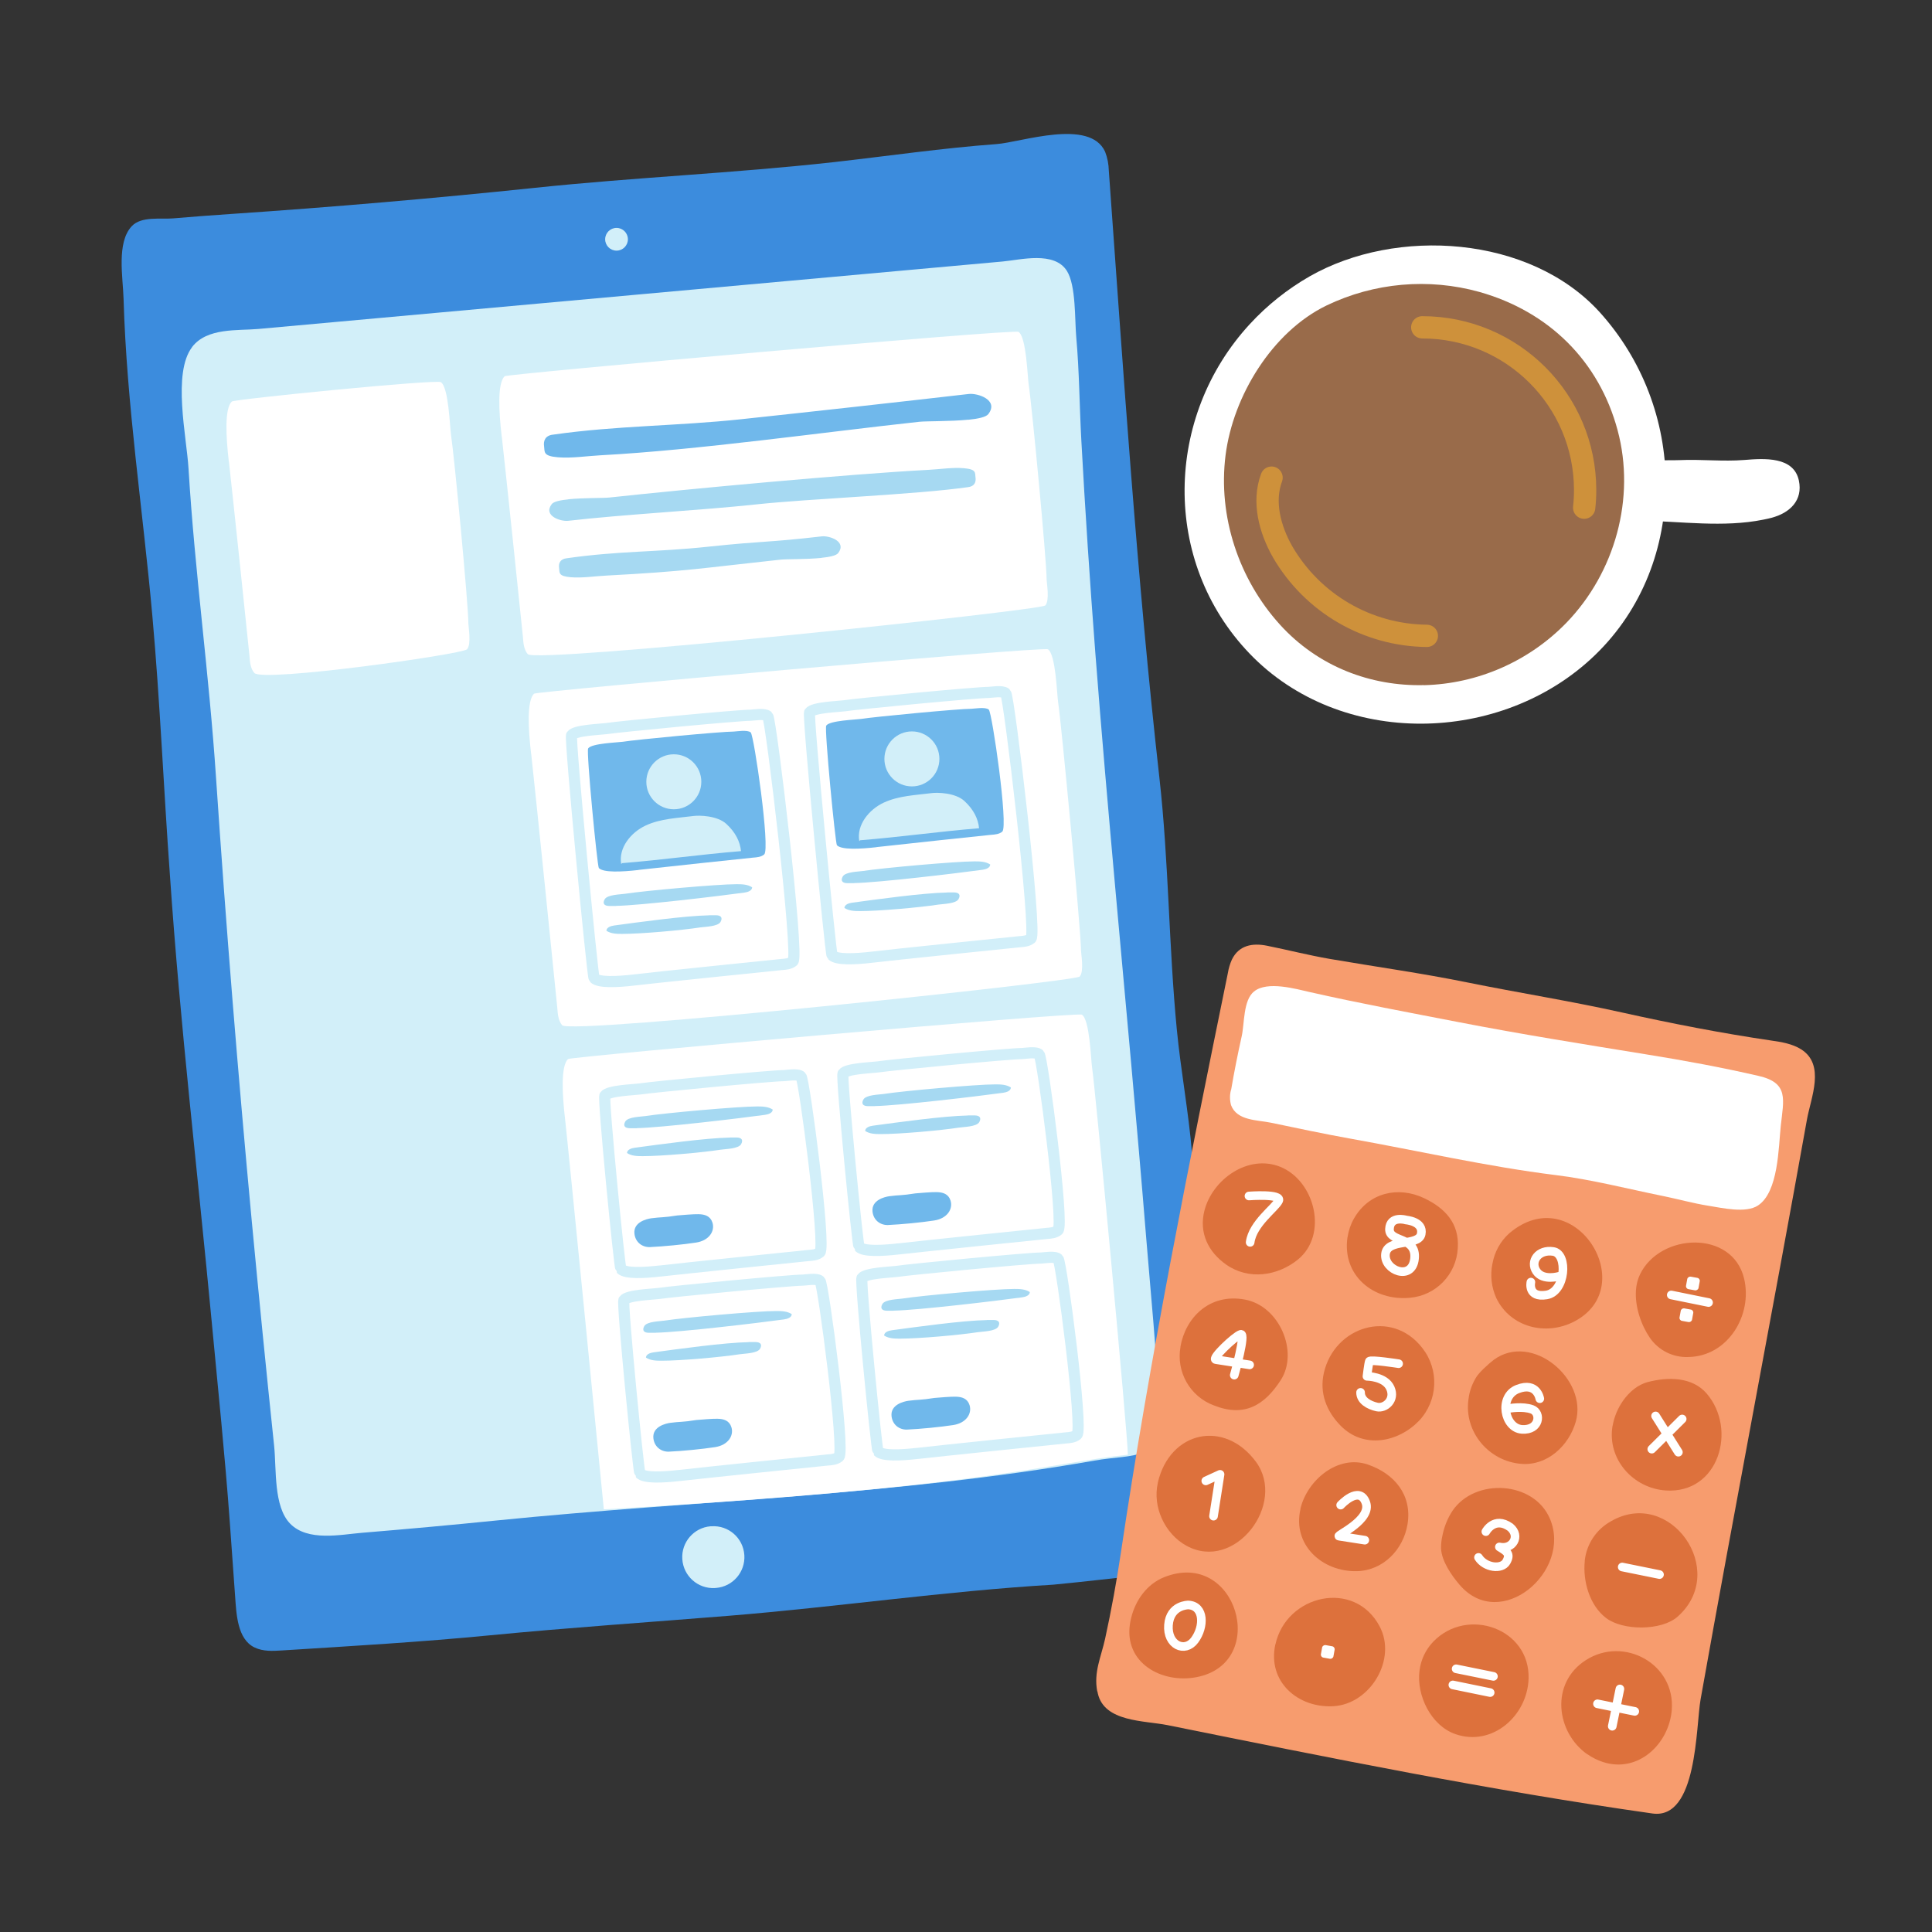 <?xml version="1.0" encoding="UTF-8"?>
<svg id="Colours" xmlns="http://www.w3.org/2000/svg" viewBox="0 0 260 260">
  <rect x="0" y="0" width="260" height="260" fill="#333333" stroke="none"/>
  <defs>
    <style>
      .cls-1 {
        fill: #f79c6e;
      }

      .cls-2 {
        fill: #70b8eb;
      }

      .cls-3 {
        stroke: #d2eff9;
        stroke-miterlimit: 10;
        stroke-width: 1.5px;
      }

      .cls-3, .cls-4, .cls-5 {
        fill: none;
      }

      .cls-4 {
        stroke: #ce913b;
        stroke-width: 3px;
      }

      .cls-4, .cls-5 {
        stroke-linecap: round;
        stroke-linejoin: round;
      }

      .cls-6 {
        fill: #a6d9f2;
      }

      .cls-5 {
        stroke: #fff;
        stroke-width: 1.16px;
      }

      .cls-7 {
        fill: #dd713c;
      }

      .cls-8 {
        fill: #d2eff9;
      }

      .cls-9 {
        fill: #fff;
      }

      .cls-10 {
        fill: #3c8cdd;
      }

      .cls-11 {
        fill: #996b4a;
      }
    </style>
  </defs>
  <g>
    <g>
      <path id="Path_8807" data-name="Path 8807" class="cls-10" d="M154.46,211.89c-4.24.46-8.48.96-12.73,1.37-14.61.87-29.12,3.01-43.71,4.19-10.73.87-21.33,1.58-32.05,2.62-9.33.91-18.68,1.45-28.03,2.04-1.24.08-2.53.15-3.68-.4-2.33-1.11-2.45-4.53-2.62-6.89-.24-3.3-.47-6.6-.71-9.9-.65-9-1.59-17.96-2.43-26.95-1.89-20.07-4.26-40.03-5.63-60.16-.85-11.64-1.33-23.37-2.37-34.97-1.27-14.17-3.46-28.4-3.87-42.6-.08-2.89-.98-7.6,1.11-9.81,1.29-1.36,3.89-.9,5.54-1.04,2.63-.22,5.26-.43,7.89-.6,13.61-.92,27.21-2.09,40.79-3.51,13.37-1.41,26.85-1.97,40.24-3.46,7.3-.82,14.59-1.89,21.92-2.43,3.3-.24,12.54-3.5,14.6,1.03.32.82.48,1.68.5,2.56,1.97,27.2,3.77,54.68,6.81,81.72,1.26,11.24,1.25,22.59,2.34,33.84.54,5.58,1.57,11,2.04,16.58,1.33,15.42,2.31,30.86,3.5,46.29,0,0,1.71,9.26-9.44,10.47Z"/>
      <path id="Path_8808" data-name="Path 8808" class="cls-8" d="M25.85,46.7c2.02-2.63,6.12-2.18,8.92-2.43,5.52-.5,11.04-1,16.56-1.5l33.95-3.08,36.54-3.31,13.13-1.19c2.41-.22,6.93-1.43,8.63,1.27,1.24,1.98,1.04,6.55,1.26,8.95.41,4.58.43,9.24.68,13.84.52,9.53,1.15,19.04,1.88,28.56.83,10.81,1.78,21.6,2.75,32.4,1.39,15.42,2.84,30.83,4.09,46.26.62,7.7,1.44,15.46,1.7,23.18.25,7.25-3.14,5.93-8.65,6.91-26.63,4.68-53.65,5.36-80.48,8.06-6.04.61-12.08,1.16-18.13,1.66-2.81.23-7.26,1.21-9.64-1.24-2.25-2.32-1.82-7.3-2.15-10.47-1.06-10.08-2.06-20.16-3.01-30.25-1.86-19.87-3.47-39.77-4.81-59.69-.92-13.89-2.86-27.67-3.7-41.57-.26-4.31-2.19-12.86.49-16.36Z"/>
      <circle id="Ellipse_54383" data-name="Ellipse 54383" class="cls-8" cx="82.97" cy="32.2" r="1.53"/>
      <path id="Path_8811" data-name="Path 8811" class="cls-8" d="M96.23,213.71c-2.3.14-4.27-1.61-4.41-3.91-.14-2.25,1.55-4.21,3.8-4.4h.12c2.3-.16,4.28,1.58,4.43,3.88.15,2.27-1.55,4.24-3.82,4.42h-.12Z"/>
    </g>
    <path id="Path_8814" data-name="Path 8814" class="cls-9" d="M30.81,62.16c.39,3.37,2.73,25.65,2.76,26.07.06.82.12,1.7.65,2.33,1.09,1.3,28.02-2.51,28.63-3.18s.18-3.04.18-3.48c0-2.63-1.92-22.74-2.33-25.33-.17-1.16-.32-6.45-1.37-7.14-.61-.41-27.82,2.29-28.14,2.61-.97.94-.8,4.63-.39,8.13Z"/>
    <path id="Path_8814-2" data-name="Path 8814" class="cls-9" d="M67.53,58.76c.39,3.37,2.81,26.52,2.84,26.94.06.82.12,1.7.65,2.33,1.09,1.3,69.03-5.87,69.65-6.55.62-.68.18-3.04.18-3.48,0-2.63-2-23.6-2.41-26.2-.17-1.16-.32-6.45-1.37-7.14-.61-.41-68.84,5.66-69.16,5.97-.97.94-.8,4.63-.39,8.13Z"/>
    <path id="Path_8814-3" data-name="Path 8814" class="cls-9" d="M71.49,101.49c.39,3.37,3.48,33.74,3.51,34.15.06.82.12,1.7.65,2.33,1.09,1.3,69.03-5.87,69.65-6.55s.18-3.04.18-3.48c0-2.63-2.67-30.82-3.08-33.42-.17-1.16-.32-6.45-1.37-7.14-.61-.41-68.84,5.66-69.16,5.97-.97.94-.8,4.63-.39,8.13Z"/>
    <path id="Path_8830" data-name="Path 8830" class="cls-2" d="M130.31,56.49c1.32-.13,2.39-.36,2.7-.77,1.44-1.9-1.44-2.84-2.64-2.7-8.92,1.03-21.72,2.45-30.65,3.4-8.59.92-16.75.85-25.28,2.07-1.06.11-1.33.82-1.22,1.57s-.19,1.31,1.87,1.48c1.85.15,3.88-.17,5.73-.27,13.08-.7,29.89-3.1,42.91-4.51.98-.1,4.19-.04,6.58-.28Z"/>
    <path id="Path_8830-2" data-name="Path 8830" class="cls-6" d="M76.5,67.2c-1.1.11-1.99.3-2.25.64-1.2,1.58,1.2,2.36,2.2,2.25,7.43-.86,17.9-1.41,25.33-2.21,7.16-.77,21.38-1.31,28.49-2.32.88-.1,1.1-.69,1.01-1.31s.16-1.09-1.56-1.24c-1.54-.13-3.23.14-4.78.22-10.9.58-32.13,2.56-42.98,3.73-.82.08-3.49.03-5.48.23Z"/>
    <path id="Path_8830-3" data-name="Path 8830" class="cls-6" d="M110.55,75.07c1.1-.11,1.99-.3,2.25-.64,1.2-1.58-1.2-2.36-2.2-2.25-7.43.86-7.73.59-15.17,1.38-7.16.77-12.07.55-19.18,1.57-.88.1-1.1.69-1.01,1.31s-.16,1.09,1.56,1.24c1.54.13,3.23-.14,4.78-.22,10.9-.58,12.66-.98,23.5-2.15.82-.08,3.49-.03,5.48-.23Z"/>
    <g>
      <path id="Path_8814-4" data-name="Path 8814" class="cls-3" d="M85.28,131.88c2.21-.26,19.64-2.06,19.91-2.08.54-.04,1.11-.08,1.53-.43.85-.72-2.96-32.6-3.4-33s-1.99-.12-2.28-.12c-1.72,0-17.73,1.53-19.43,1.8-.76.11-4.23.21-4.69.9-.27.4,2.82,32.47,3.03,32.68.62.63,3.04.52,5.34.26Z"/>
      <path id="Path_8814-5" data-name="Path 8814" class="cls-2" d="M85.92,117.07c2.21-.26,15.12-1.63,15.39-1.65.54-.04,1.11-.08,1.53-.43.85-.72-1.37-16.02-1.81-16.42s-1.99-.12-2.28-.12c-1.72,0-13.21,1.09-14.91,1.37-.76.11-4.23.21-4.69.9-.27.4,1.23,15.89,1.44,16.1.62.63,3.04.52,5.34.26Z"/>
      <circle class="cls-8" cx="90.68" cy="105.21" r="3.7"/>
      <path class="cls-8" d="M83.6,116.28c-.39-2.17,1.29-4.26,3.3-5.19,2-.93,4.27-1,6.46-1.28.68-.09,3.14-.08,4.39,1.07,1.25,1.15,1.85,2.41,1.97,3.66-5.68.47-10.34,1.16-16.01,1.62"/>
      <path id="Path_8831" data-name="Path 8831" class="cls-6" d="M82.92,121.91c3.29-.06,14.01-1.34,17.26-1.79.45-.06,1.03-.25,1.04-.71-.61-.4-1.37-.42-2.1-.42-2.54,0-12.48.89-15,1.29-.61.1-2.39.1-2.75.75-.32.58-.03.88.59.89.32,0,.63,0,.95,0Z"/>
      <path id="Path_8831-2" data-name="Path 8831" class="cls-6" d="M95.43,123.18c-3.29.06-9.52.93-12.78,1.37-.45.06-1.03.25-1.04.71.61.4,1.37.42,2.1.42,2.54,0,8-.48,10.51-.87.61-.1,2.39-.1,2.75-.75.32-.58.03-.88-.59-.89-.32,0-.63,0-.95,0Z"/>
    </g>
    <g>
      <path id="Path_8814-6" data-name="Path 8814" class="cls-3" d="M117.31,128.81c2.21-.26,19.64-2.06,19.91-2.08.54-.04,1.11-.08,1.53-.43.85-.72-2.96-32.6-3.4-33s-1.99-.12-2.28-.12c-1.72,0-17.73,1.53-19.43,1.8-.76.11-4.23.21-4.69.9-.27.4,2.82,32.47,3.03,32.68.62.63,3.04.52,5.34.26Z"/>
      <path id="Path_8814-7" data-name="Path 8814" class="cls-2" d="M117.96,114c2.21-.26,15.12-1.63,15.39-1.65.54-.04,1.11-.08,1.53-.43.85-.72-1.37-16.02-1.81-16.42s-1.99-.12-2.28-.12c-1.72,0-13.21,1.09-14.91,1.37-.76.11-4.23.21-4.69.9-.27.4,1.23,15.89,1.44,16.1.62.63,3.04.52,5.34.26Z"/>
      <circle class="cls-8" cx="122.72" cy="102.13" r="3.7"/>
      <path class="cls-8" d="M115.64,113.2c-.39-2.17,1.29-4.26,3.3-5.19s4.27-1,6.46-1.28c.68-.09,3.14-.08,4.39,1.07s1.85,2.41,1.97,3.66c-5.68.47-10.34,1.16-16.01,1.62"/>
      <path id="Path_8831-3" data-name="Path 8831" class="cls-6" d="M114.96,118.84c3.29-.06,14.01-1.34,17.26-1.79.45-.06,1.03-.25,1.04-.71-.61-.4-1.37-.42-2.1-.42-2.54,0-12.48.89-15,1.29-.61.1-2.39.1-2.75.75-.32.58-.03.88.59.89.32,0,.63,0,.95,0Z"/>
      <path id="Path_8831-4" data-name="Path 8831" class="cls-6" d="M127.46,120.11c-3.29.06-9.52.93-12.78,1.37-.45.06-1.03.25-1.04.71.61.4,1.37.42,2.1.42,2.54,0,8-.48,10.51-.87.61-.1,2.39-.1,2.75-.75.32-.58.03-.88-.59-.89-.32,0-.63,0-.95,0Z"/>
    </g>
    <path id="Path_8814-8" data-name="Path 8814" class="cls-9" d="M76.05,150.64c.39,3.37,5.18,52.06,5.21,52.48,51.07-2.9,60.22-6.29,70.52-7.35,0-2.63-4.4-49.49-4.81-52.08-.17-1.16-.32-6.45-1.37-7.14-.61-.41-68.84,5.66-69.16,5.97-.97.94-.8,4.63-.39,8.13Z"/>
    <g>
      <path id="Path_8814-9" data-name="Path 8814" class="cls-3" d="M88.9,171.04c2.21-.26,19.64-2.06,19.91-2.08.54-.04,1.11-.08,1.53-.43.85-.72-2.1-23.25-2.54-23.66s-1.99-.12-2.28-.12c-1.72,0-17.73,1.53-19.43,1.8-.76.11-4.23.21-4.69.9-.27.4,1.96,23.12,2.16,23.33.62.63,3.04.52,5.34.26Z"/>
      <path id="Path_8831-5" data-name="Path 8831" class="cls-6" d="M85.69,151.82c3.29-.06,14.01-1.34,17.26-1.79.45-.06,1.03-.25,1.04-.71-.61-.4-1.37-.42-2.1-.42-2.54,0-12.48.89-15,1.29-.61.1-2.39.1-2.75.75-.32.58-.03.88.59.89.32,0,.63,0,.95,0Z"/>
      <path id="Path_8831-6" data-name="Path 8831" class="cls-6" d="M98.2,153.09c-3.29.06-9.52.93-12.78,1.37-.45.06-1.03.25-1.04.71.61.4,1.37.42,2.1.42,2.54,0,8-.48,10.51-.87.61-.1,2.39-.1,2.75-.75.32-.58.03-.88-.59-.89-.32,0-.63,0-.95,0Z"/>
      <path id="Path_8839" data-name="Path 8839" class="cls-2" d="M91.15,163.57c-1.91.31-2.17.2-3.5.38-.64.09-2.44.52-2.27,2.08.13,1.14,1.02,1.81,2.04,1.8,1.93-.09,4.48-.34,6.25-.61s2.56-1.55,2.21-2.68c-.28-.89-1.02-1.13-1.9-1.14-.59-.02-2.25.12-2.83.17Z"/>
    </g>
    <g>
      <path id="Path_8814-10" data-name="Path 8814" class="cls-3" d="M120.95,168.07c2.21-.26,19.64-2.06,19.91-2.08.54-.04,1.11-.08,1.53-.43.85-.72-2.1-23.25-2.54-23.66s-1.99-.12-2.28-.12c-1.72,0-17.73,1.53-19.43,1.8-.76.11-4.23.21-4.69.9-.27.4,1.96,23.12,2.16,23.33.62.63,3.04.52,5.34.26Z"/>
      <path id="Path_8831-7" data-name="Path 8831" class="cls-6" d="M117.74,148.85c3.29-.06,14.01-1.34,17.26-1.79.45-.06,1.03-.25,1.04-.71-.61-.4-1.37-.42-2.1-.42-2.54,0-12.48.89-15,1.29-.61.1-2.39.1-2.75.75-.32.58-.03.88.59.89.32,0,.63,0,.95,0Z"/>
      <path id="Path_8831-8" data-name="Path 8831" class="cls-6" d="M130.25,150.12c-3.29.06-9.52.93-12.78,1.37-.45.06-1.03.25-1.04.71.61.4,1.37.42,2.1.42,2.54,0,8-.48,10.51-.87.61-.1,2.39-.1,2.75-.75.32-.58.03-.88-.59-.89-.32,0-.63,0-.95,0Z"/>
      <path id="Path_8839-2" data-name="Path 8839" class="cls-2" d="M123.19,160.6c-1.91.31-2.17.2-3.5.38-.64.09-2.44.52-2.27,2.08.13,1.14,1.02,1.81,2.04,1.8,1.93-.09,4.48-.34,6.25-.61s2.56-1.55,2.21-2.68c-.28-.89-1.02-1.13-1.9-1.14-.59-.02-2.25.12-2.83.17Z"/>
    </g>
    <g>
      <path id="Path_8814-11" data-name="Path 8814" class="cls-3" d="M91.46,198.56c2.21-.26,19.64-2.06,19.91-2.08.54-.04,1.11-.08,1.53-.43.85-.72-2.1-23.25-2.54-23.66s-1.99-.12-2.28-.12c-1.72,0-17.73,1.53-19.43,1.8-.76.11-4.23.21-4.69.9-.27.4,1.96,23.12,2.16,23.33.62.63,3.04.52,5.34.26Z"/>
      <path id="Path_8831-9" data-name="Path 8831" class="cls-6" d="M88.25,179.35c3.29-.06,14.01-1.34,17.26-1.79.45-.06,1.03-.25,1.04-.71-.61-.4-1.37-.42-2.1-.42-2.54,0-12.48.89-15,1.29-.61.1-2.39.1-2.75.75-.32.58-.03.88.59.89.32,0,.63,0,.95,0Z"/>
      <path id="Path_8831-10" data-name="Path 8831" class="cls-6" d="M100.75,180.62c-3.29.06-9.52.93-12.78,1.37-.45.06-1.03.25-1.04.71.61.4,1.37.42,2.1.42,2.54,0,8-.48,10.51-.87.61-.1,2.39-.1,2.75-.75.32-.58.03-.88-.59-.89-.32,0-.63,0-.95,0Z"/>
      <path id="Path_8839-3" data-name="Path 8839" class="cls-2" d="M93.7,191.1c-1.91.31-2.17.2-3.5.38-.64.09-2.44.52-2.27,2.08.13,1.14,1.02,1.81,2.04,1.8,1.93-.09,4.48-.34,6.25-.61s2.56-1.55,2.21-2.68c-.28-.89-1.02-1.13-1.9-1.14-.59-.02-2.25.12-2.83.17Z"/>
    </g>
    <g>
      <path id="Path_8814-12" data-name="Path 8814" class="cls-3" d="M123.5,195.59c2.21-.26,19.64-2.06,19.91-2.08.54-.04,1.11-.08,1.53-.43.85-.72-2.1-23.25-2.54-23.66s-1.99-.12-2.28-.12c-1.72,0-17.73,1.53-19.43,1.8-.76.11-4.23.21-4.69.9-.27.4,1.96,23.12,2.16,23.33.62.63,3.04.52,5.34.26Z"/>
      <path id="Path_8831-11" data-name="Path 8831" class="cls-6" d="M120.29,176.38c3.29-.06,14.01-1.34,17.26-1.79.45-.06,1.03-.25,1.04-.71-.61-.4-1.37-.42-2.1-.42-2.54,0-12.48.89-15,1.29-.61.1-2.39.1-2.75.75-.32.58-.03.88.59.89.32,0,.63,0,.95,0Z"/>
      <path id="Path_8831-12" data-name="Path 8831" class="cls-6" d="M132.8,177.65c-3.29.06-9.52.93-12.78,1.37-.45.06-1.03.25-1.04.71.61.4,1.37.42,2.1.42,2.54,0,8-.48,10.51-.87.61-.1,2.39-.1,2.75-.75.32-.58.03-.88-.59-.89-.32,0-.63,0-.95,0Z"/>
      <path id="Path_8839-4" data-name="Path 8839" class="cls-2" d="M125.75,188.13c-1.91.31-2.17.2-3.5.38-.64.09-2.44.52-2.27,2.08.13,1.14,1.02,1.81,2.04,1.8,1.93-.09,4.48-.34,6.25-.61s2.56-1.55,2.21-2.68c-.28-.89-1.02-1.13-1.9-1.14-.59-.02-2.25.12-2.83.17Z"/>
    </g>
  </g>
  <g id="Group_4084" data-name="Group 4084">
    <path id="Path_5939" data-name="Path 5939" class="cls-9" d="M224.16,65.14c.01,8.43-3.08,16.81-9.5,23.01-12.58,12.15-34.29,12.56-46.52-.22-11.85-12.38-11.43-31.86.06-44.32,2.33-2.53,5.04-4.69,8.03-6.41,11.68-6.67,29.65-5.52,39.04,4.8,5.73,6.34,8.9,14.59,8.9,23.13Z"/>
    <path id="Path_5940" data-name="Path 5940" class="cls-11" d="M191.62,92.2c-7.1.17-14.21-2.45-19.37-8.14-5.55-6.12-8.36-14.58-7.32-22.8,1.01-7.97,6.27-16.6,13.59-20.15,6.41-3.08,13.73-3.73,20.58-1.82,9.35,2.64,16.1,9.32,18.59,18.61,2.45,9.13-.35,19.15-6.89,25.91-5.05,5.2-11.94,8.22-19.18,8.4Z"/>
    <path id="Path_5941" data-name="Path 5941" class="cls-9" d="M238.38,69.69c-.35.09-.71.17-1.07.24-5.39,1.09-11.06.23-16.55.13-.13,0-.26-.02-.38-.07-.1-.07-.17-.19-.19-.31-.51-1.77-1.92-5.44-.04-6.96,1.21-.98,4.25-.73,5.9-.8,2.88-.13,5.84.21,8.7-.02,2.69-.22,6.63-.48,7.33,2.75.58,2.68-1.22,4.39-3.68,5.03Z"/>
    <path id="Path_5942" data-name="Path 5942" class="cls-4" d="M191.4,44.05c12.1,0,21.91,9.8,21.92,21.89,0,.79-.04,1.59-.13,2.38"/>
    <path id="Path_5943" data-name="Path 5943" class="cls-4" d="M171.12,64.28c-1.21,3.25-.23,6.95,1.48,9.97,4.02,6.93,11.4,11.24,19.42,11.32"/>
  </g>
  <g id="Group_4082" data-name="Group 4082">
    <path id="Path_5889" data-name="Path 5889" class="cls-1" d="M147.66,227.61c-.49-2.58.51-4.59,1.06-7.07.84-3.85,1.55-7.72,2.13-11.62,3.87-26.06,9.11-52.14,14.39-77.97.1-.62.28-1.23.54-1.81.94-1.94,2.77-2.26,4.72-1.87,2.79.56,5.63,1.29,8.48,1.78,6.18,1.06,12.27,1.9,18.43,3.15,6.96,1.41,13.93,2.51,20.85,4.05,6.7,1.49,13.33,2.78,20.11,3.78,1.38.2,2.81.43,4,1.17,3.32,2.08,1.33,6.51.8,9.47-4.66,26.01-9.67,51.97-14.31,78.01-.65,3.64-.41,16.23-6.48,15.37-21.81-3.09-43.66-7.53-65.26-11.89-3.14-.63-8.51-.4-9.38-4.27-.02-.09-.04-.18-.05-.26Z"/>
    <path id="Path_5890" data-name="Path 5890" class="cls-9" d="M165.68,146.66c.41-2.41.89-4.81,1.42-7.19.39-1.74.19-4.85,1.66-6.04,1.79-1.45,5.61-.35,7.56.09,6.61,1.5,13.3,2.74,19.95,4.03,8.41,1.63,16.87,2.98,25.32,4.35,5.09.82,10.04,1.73,15.07,2.89,4.11.94,3.37,3.17,2.99,6.71-.31,2.89-.3,8.91-3.07,10.73-1.65,1.08-4.79.33-6.64.04-2.09-.33-4.13-.91-6.21-1.33-4.78-.97-9.5-2.2-14.35-2.8-9.25-1.15-18.49-3.27-27.66-4.91-3.58-.64-7.13-1.4-10.68-2.14-1.81-.38-4.58-.25-5.37-2.36-.18-.66-.19-1.35-.02-2.01v-.04Z"/>
    <path id="Path_5891" data-name="Path 5891" class="cls-7" d="M162.08,162.95c1.06-4.23,5.88-7.66,10.2-5.93,4.67,1.87,6.51,9.13,2.38,12.49-2.74,2.22-6.64,2.79-9.65.67-2.43-1.71-3.67-4.28-2.93-7.24Z"/>
    <path id="Path_5893" data-name="Path 5893" class="cls-7" d="M155.81,199.55c1.61-6.99,8.97-8.56,13.2-2.84,4.18,5.66-2.82,14.88-9.34,11.31-2.91-1.59-4.6-5.23-3.85-8.47Z"/>
    <path id="Path_5895" data-name="Path 5895" class="cls-7" d="M158.86,181.23c.66-3.82,3.83-7.23,8.67-6.34,4.65.85,7.27,7.03,4.84,10.82-2.21,3.43-4.93,5.05-9.02,3.42-3.21-1.19-5.1-4.53-4.48-7.9Z"/>
    <path id="Path_5897" data-name="Path 5897" class="cls-7" d="M152.22,217.75c.59-2.42,2.14-4.58,4.45-5.5,9.76-3.89,14.22,11.54,4.37,13.45-4.67.91-9.8-1.9-8.97-7.19.04-.26.09-.51.15-.76Z"/>
    <path id="Path_5899" data-name="Path 5899" class="cls-7" d="M200.85,170.06c.27-1.57,1.06-3.01,2.25-4.08,8.69-7.39,17.84,7.1,8.78,11.85-3.82,2-8.61.81-10.52-3.15-.65-1.45-.83-3.06-.52-4.61Z"/>
    <path id="Path_5901" data-name="Path 5901" class="cls-7" d="M194.14,206.54c.24-1.16.69-2.25,1.34-3.24,3.05-4.45,10.94-4,13.1,1.08,3.02,7.08-6.64,15.34-12.16,8.89-1.07-1.25-2.41-3.17-2.49-4.88-.01-.58.05-1.15.18-1.71.01-.05.02-.1.03-.15Z"/>
    <path id="Path_5903" data-name="Path 5903" class="cls-7" d="M197.62,188.32c.13-1.13.53-2.21,1.16-3.16.33-.42.7-.81,1.1-1.17.36-.35.74-.68,1.14-.99,5.14-3.77,12.68,2.59,11.04,8.33-.92,3.22-3.82,5.94-7.31,5.67-4.38-.33-7.75-4.3-7.13-8.68Z"/>
    <path id="Path_5905" data-name="Path 5905" class="cls-7" d="M191.03,224.84c.18-1.48.83-2.85,1.86-3.92,4.56-4.72,13.02-1.78,12.82,4.98-.15,4.98-4.85,9.18-9.82,7.48-3.31-1.13-5.29-5.23-4.86-8.54Z"/>
    <path id="Path_5906" data-name="Path 5906" class="cls-7" d="M181.35,166.49c.13-.88.42-1.73.86-2.5,2.02-3.55,5.99-4.37,9.41-2.76,2.85,1.34,4.79,3.41,4.56,6.74-.18,3.53-2.93,6.38-6.45,6.68-4.92.46-9.15-3.02-8.39-8.16Z"/>
    <path id="Path_5908" data-name="Path 5908" class="cls-7" d="M175.01,203.06v-.05c.95-3.88,5.07-7.27,9.03-5.93,3.59,1.21,6.02,4.09,5.38,8.04-.56,3.41-3.27,6.24-6.82,6.32-4.66.11-8.72-3.55-7.58-8.39Z"/>
    <path id="Path_5910" data-name="Path 5910" class="cls-7" d="M178.16,184.76c1.42-6.25,9.1-8.7,13.25-3.35,2.3,2.92,2.11,7.08-.44,9.79-2.81,2.91-7.45,3.83-10.56.66-1.92-1.96-2.86-4.42-2.25-7.1Z"/>
    <path id="Path_5912" data-name="Path 5912" class="cls-7" d="M171.64,221.3c1.47-6.7,10.64-8.83,14.03-2.42,2.35,4.45-1.27,10.42-6.18,10.73-4.82.3-8.96-3.31-7.86-8.31Z"/>
    <path id="Path_5913" data-name="Path 5913" class="cls-7" d="M220.16,173.62c.05-.74.23-1.46.55-2.13,2.72-5.6,12.43-5.99,14,.56,1.18,4.93-2.17,10.47-7.47,10.57-2.07.1-4.05-.89-5.22-2.6-1.16-1.7-2.02-4.17-1.86-6.4Z"/>
    <path id="Path_5916" data-name="Path 5916" class="cls-7" d="M213.26,210.1c.22-2.26,1.54-4.27,3.53-5.37,7.95-4.62,15.92,6.66,8.99,12.82-2.16,1.93-7.39,1.93-9.66.18-2.23-1.71-3.12-4.99-2.85-7.63Z"/>
    <path id="Path_5917" data-name="Path 5917" class="cls-7" d="M217.02,191.88c.21-1.21.69-2.35,1.39-3.36.83-1.18,1.98-2.18,3.38-2.54,2.68-.69,5.94-.71,7.89,1.56,4.13,4.81,1.63,13.52-5.52,13.04-4.41-.3-7.91-4.25-7.15-8.7Z"/>
    <path id="Path_5918" data-name="Path 5918" class="cls-7" d="M213.62,236.09c-4.21-2.94-5.05-9.58-.2-12.68,5.13-3.28,12.05.52,11.56,6.71-.37,4.59-4.54,8.53-9.24,7.01-.75-.24-1.46-.6-2.11-1.05Z"/>
    <rect id="Rectangle_3193" data-name="Rectangle 3193" class="cls-9" x="177.84" y="221.48" width="1.71" height="1.71" rx=".4" ry=".4" transform="translate(-71.97 358.46) rotate(-79.72)"/>
    <polyline class="cls-5" points="162.27 199.29 164.19 198.41 163.31 204.04"/>
    <path class="cls-5" d="M180.42,202.55s2.5-2.72,3.38-.36-4.03,4.47-3.6,4.54l3.47.54"/>
    <path class="cls-5" d="M199.96,206.12s1.14-2.11,3.27-.6c1.44,1.19.33,3.08-1.45,2.66.97.6,1.56.91.94,2s-2.86.81-3.75-.59"/>
    <path class="cls-5" d="M166.1,185.06s1.64-5.73.86-5.49c-.78.25-3.99,3.3-3.34,3.4l4.55.71"/>
    <path class="cls-5" d="M188.22,183.52s-3.83-.6-3.94-.32-.32,2.02-.32,2.02c0,0,2.44,0,3.15,1.59.71,1.6-.73,2.78-1.8,2.54-1.07-.24-2.23-.87-2.21-1.97"/>
    <path class="cls-5" d="M207.22,188.23s-.38-2.31-2.98-1.3c-2.6,1.01-1.8,5.28.59,5.43,2.39.15,2.61-2.22,1.35-2.69s-3.16-.12-3.16-.12"/>
    <path class="cls-5" d="M168.08,160.95s4.45-.34,4,.63c-.45.97-3.51,3.07-3.84,5.61"/>
    <path class="cls-5" d="M189.18,164.17s-2.12-.61-2.19,1.23,3.7.95,3.37,4c-.33,3.05-4.12,1.57-3.91-.61.21-2.19,4.46-1,4.81-2.72s-2.07-1.89-2.07-1.89Z"/>
    <path class="cls-5" d="M206.02,172.54s-.48,2.14,2.1,1.73,2.94-5.53.92-5.85-3.17,1.34-2.27,2.67,3.07.66,3.07.66"/>
    <path class="cls-5" d="M159.93,215.99s-2.47-.02-2.68,2.69,2.21,3.82,3.53,2.03c1.32-1.79,1.31-4.6-.85-4.72Z"/>
    <g>
      <line class="cls-5" x1="226.38" y1="190.96" x2="222.29" y2="195.02"/>
      <line class="cls-5" x1="222.8" y1="190.55" x2="225.87" y2="195.43"/>
    </g>
    <g>
      <rect id="Rectangle_3193-2" data-name="Rectangle 3193" class="cls-9" x="226.11" y="176.15" width="1.71" height="1.71" rx=".4" ry=".4" transform="translate(12.28 368.73) rotate(-79.72)"/>
      <rect id="Rectangle_3193-3" data-name="Rectangle 3193" class="cls-9" x="226.98" y="171.88" width="1.71" height="1.71" rx=".4" ry=".4" transform="translate(17.2 366.08) rotate(-79.72)"/>
      <line class="cls-5" x1="224.91" y1="174.27" x2="229.93" y2="175.29"/>
    </g>
    <g>
      <line class="cls-5" x1="195.96" y1="224.58" x2="200.98" y2="225.6"/>
      <line class="cls-5" x1="195.52" y1="226.75" x2="200.54" y2="227.78"/>
    </g>
    <line class="cls-5" x1="218.31" y1="210.88" x2="223.33" y2="211.9"/>
    <g>
      <line class="cls-5" x1="214.98" y1="229.29" x2="220" y2="230.31"/>
      <line class="cls-5" x1="216.97" y1="232.31" x2="218" y2="227.29"/>
    </g>
  </g>
</svg>